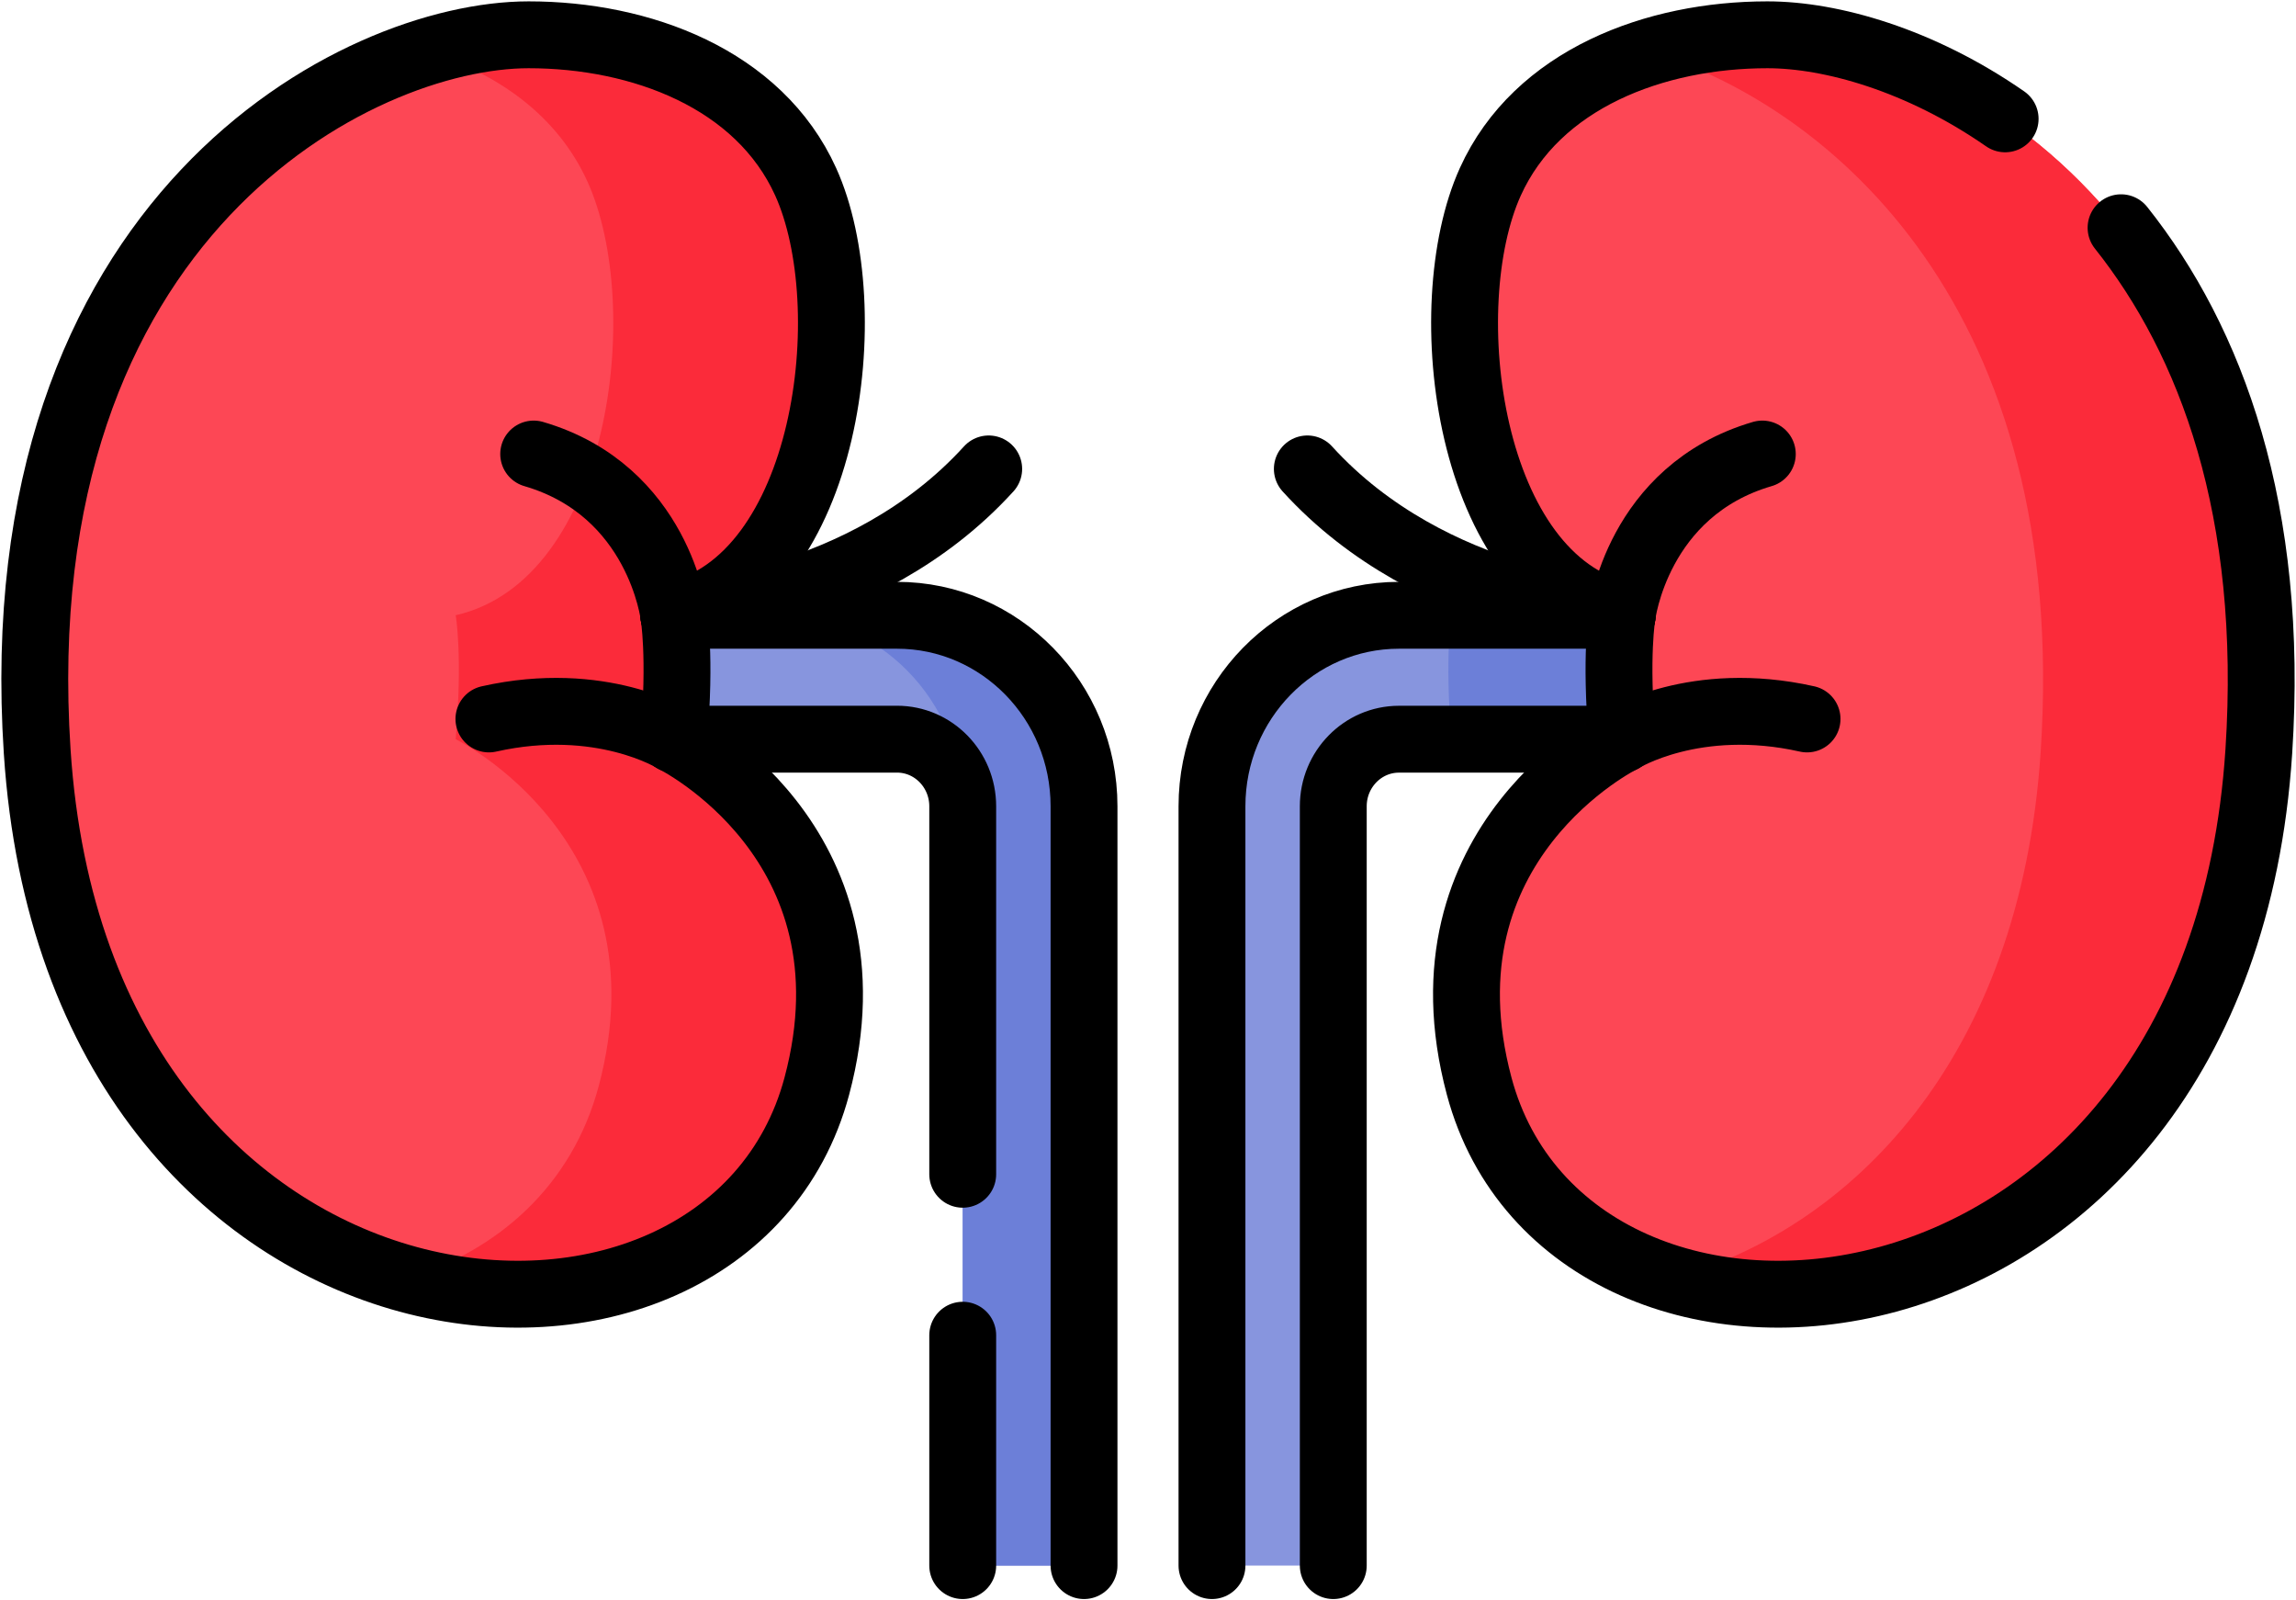 <svg width="66" height="46" viewBox="0 0 66 46" fill="none" xmlns="http://www.w3.org/2000/svg">
<path d="M31.161 45H27.674V23.175C27.674 22.111 26.827 21.246 25.786 21.246H18.395V17.684H25.786C28.75 17.684 31.161 20.147 31.161 23.175V45Z" fill="#8795DE"/>
<path d="M25.786 17.684H22.299C25.256 17.684 27.663 20.137 27.674 23.155C27.674 23.162 27.674 23.168 27.674 23.175V45H31.162V23.175C31.162 20.147 28.75 17.684 25.786 17.684Z" fill="#6C7FD8"/>
<path d="M47.605 17.685V21.247H40.214C39.172 21.247 38.326 22.111 38.326 23.175V45H34.839V23.175C34.839 20.147 37.249 17.685 40.214 17.685H47.605Z" fill="#8795DE"/>
<path d="M47.605 17.684V21.247H41.726C41.52 18.832 41.726 17.684 41.726 17.684H47.605Z" fill="#6C7FD8"/>
<path d="M23.16 5.226C24.786 8.817 23.821 16.669 19.369 17.684C19.369 17.684 19.575 18.832 19.369 21.247C19.369 21.247 25.36 24.185 23.48 31.219C20.867 40.999 2.235 39.452 1.069 21.601C0.065 6.224 10.26 1 15.196 1C18.416 1 21.818 2.262 23.16 5.226Z" fill="#FD4755"/>
<path d="M19.369 21.247C19.574 18.832 19.369 17.684 19.369 17.684C23.821 16.669 24.785 8.817 23.159 5.226C21.817 2.262 18.416 1 15.195 1C14.351 1 13.351 1.154 12.28 1.485C14.276 2.094 16.018 3.3 16.89 5.226C18.515 8.817 17.551 16.669 13.099 17.684C13.099 17.684 13.305 18.832 13.099 21.247C13.099 21.247 19.089 24.185 17.21 31.219C16.449 34.067 14.329 35.952 11.678 36.756C16.825 38.181 22.168 36.126 23.48 31.219C25.359 24.185 19.369 21.247 19.369 21.247Z" fill="#FB2B3A"/>
<path d="M42.84 5.226C41.214 8.817 42.178 16.669 46.63 17.684C46.63 17.684 46.425 18.832 46.63 21.247C46.63 21.247 40.64 24.185 42.52 31.219C45.133 40.999 63.765 39.452 64.931 21.601C65.935 6.224 55.74 1 50.804 1C47.583 1 44.182 2.262 42.84 5.226Z" fill="#FD4755"/>
<path d="M50.804 1C49.675 1 48.525 1.156 47.449 1.484C52.633 3.086 59.493 8.856 58.661 21.601C58.08 30.496 53.163 35.342 48.051 36.756C54.504 38.714 64.104 34.254 64.931 21.601C65.935 6.224 55.74 1 50.804 1Z" fill="#FB2B3A"/>
<path d="M23.16 5.226C24.786 8.817 23.821 16.669 19.369 17.684C19.369 17.684 19.575 18.832 19.369 21.247C19.369 21.247 25.36 24.185 23.48 31.219C20.867 40.999 2.235 39.452 1.069 21.601C0.065 6.224 10.26 1 15.196 1C18.416 1 21.818 2.262 23.16 5.226Z" stroke="black" stroke-width="1.922" stroke-miterlimit="10" stroke-linecap="round" stroke-linejoin="round"/>
<path d="M19.369 21.246C19.369 21.246 17.278 19.94 14.054 20.665" stroke="black" stroke-width="1.922" stroke-miterlimit="10" stroke-linecap="round" stroke-linejoin="round"/>
<path d="M19.369 17.684C19.369 17.684 24.815 17.444 28.421 13.478" stroke="black" stroke-width="1.922" stroke-miterlimit="10" stroke-linecap="round" stroke-linejoin="round"/>
<path d="M31.161 45V23.175C31.161 20.147 28.75 17.685 25.786 17.685H19.369" stroke="black" stroke-width="1.922" stroke-miterlimit="10" stroke-linecap="round" stroke-linejoin="round"/>
<path d="M27.674 38.378V45" stroke="black" stroke-width="1.922" stroke-miterlimit="10" stroke-linecap="round" stroke-linejoin="round"/>
<path d="M19.369 21.246H25.786C26.828 21.246 27.674 22.111 27.674 23.175V33.752" stroke="black" stroke-width="1.922" stroke-miterlimit="10" stroke-linecap="round" stroke-linejoin="round"/>
<path d="M57.639 3.416C55.197 1.721 52.637 1 50.804 1C47.583 1 44.182 2.262 42.84 5.226C41.214 8.817 42.178 16.669 46.63 17.684C46.63 17.684 46.425 18.832 46.63 21.247C46.63 21.247 40.64 24.185 42.52 31.219C45.133 40.999 63.765 39.452 64.931 21.601C65.383 14.671 63.561 9.803 60.971 6.546" stroke="black" stroke-width="1.922" stroke-miterlimit="10" stroke-linecap="round" stroke-linejoin="round"/>
<path d="M46.63 21.246C46.63 21.246 48.721 19.94 51.945 20.665" stroke="black" stroke-width="1.922" stroke-miterlimit="10" stroke-linecap="round" stroke-linejoin="round"/>
<path d="M46.631 17.684C46.631 17.684 41.185 17.444 37.58 13.478" stroke="black" stroke-width="1.922" stroke-miterlimit="10" stroke-linecap="round" stroke-linejoin="round"/>
<path d="M34.839 45V23.175C34.839 20.147 37.249 17.685 40.214 17.685H46.63" stroke="black" stroke-width="1.922" stroke-miterlimit="10" stroke-linecap="round" stroke-linejoin="round"/>
<path d="M46.63 21.247H40.214C39.172 21.247 38.326 22.111 38.326 23.175V45" stroke="black" stroke-width="1.922" stroke-miterlimit="10" stroke-linecap="round" stroke-linejoin="round"/>
<path d="M46.63 17.684C46.63 17.684 47.053 14.104 50.659 13.05" stroke="black" stroke-width="1.922" stroke-miterlimit="10" stroke-linecap="round" stroke-linejoin="round"/>
<path d="M19.37 17.684C19.37 17.684 18.948 14.104 15.341 13.05" stroke="black" stroke-width="1.922" stroke-miterlimit="10" stroke-linecap="round" stroke-linejoin="round"/>
</svg>
